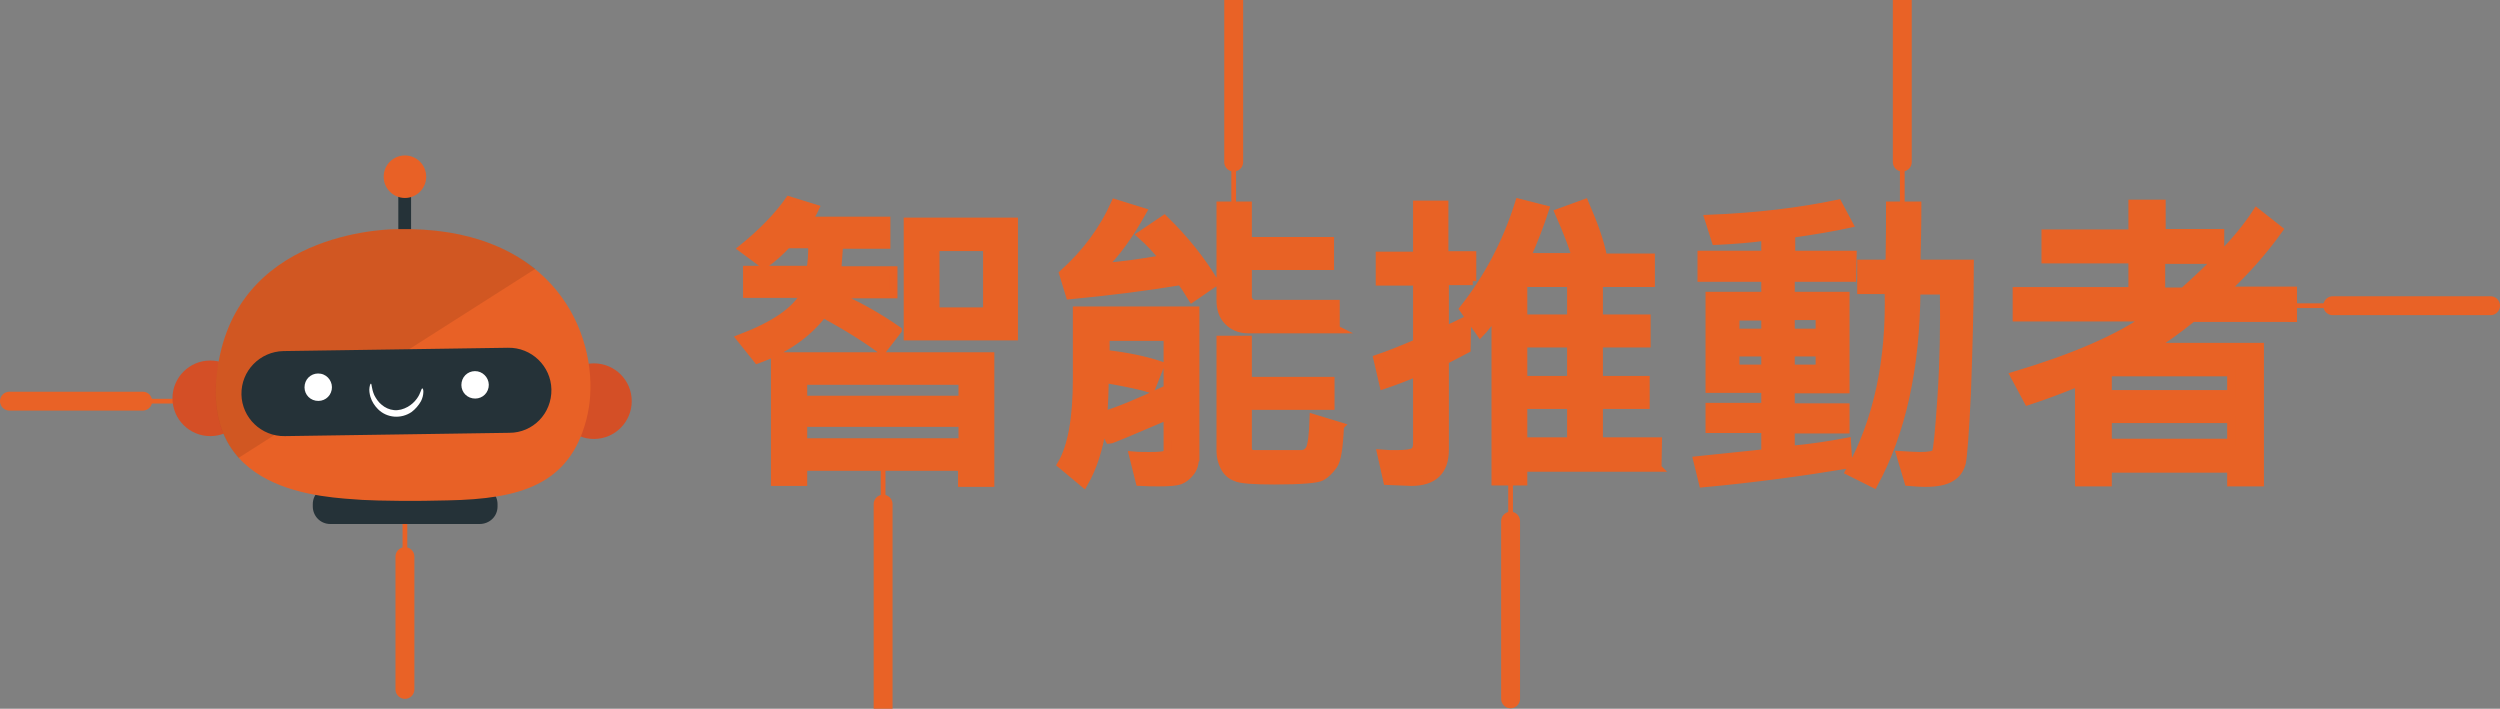 <svg version="1.1" id="圖層_1" xmlns="http://www.w3.org/2000/svg" x="0" y="0" viewBox="0 0 529.1 150" style="enable-background:new 0 0 529.1 150" xml:space="preserve"><rect x="0" y="0" width="529.1" height="150" fill="#808080" stroke="none"/><style>.st0{fill:none;stroke:#e96226;stroke-width:4;stroke-linecap:round;stroke-linejoin:round}.st0,.st1,.st2{stroke-miterlimit:10}.st1{fill:none;stroke:#e96226;stroke-linecap:round;stroke-linejoin:round}.st2{fill:#e86225;stroke:#e86225;stroke-width:1.681}.st3{fill:#253238}.st4{fill:#d44f26}.st5{fill:#e86126}.st7{fill:#fff}</style><path class="st0" d="M527.1 64.7h-33.4"/><path class="st1" d="M524.9 64.7h-42.7"/><path class="st0" d="M319.7 147.9v-37.6"/><path class="st1" d="M319.7 131.5V98.9"/><path class="st0" d="M402.6-1.3v35.6"/><path class="st1" d="M402.6 12.1v31.6"/><path class="st0" d="M261.1-1.3v35.6"/><path class="st1" d="M261.1 5.1v40.6"/><path class="st0" d="M186.9 151.3v-44.6"/><path class="st1" d="M186.9 144.9V95.3"/><path class="st0" d="M2 84.9h28.2"/><path class="st1" d="M4 84.9h34.6"/><path class="st0" d="M85.7 145.9v-28.1"/><path class="st1" d="M85.7 144v-34.6"/><path class="st2" d="m190 69.9-3.3 4.3c-3.2-2.4-7.3-5-12.5-7.8-3.4 4.4-8.1 7.6-13.9 9.7l-3.6-4.5c7.1-2.7 11.7-5.8 13.6-9.4h-12.2v-5.1h13.4c.3-1.4.4-3.1.4-5.4h-5.3c-1.4 1.5-3 3-4.9 4.3l-4.6-3.4c4.2-3.4 7.5-6.8 9.9-10.2l5.5 1.7c-.5 1.1-1.1 2-1.6 2.6h16.7v5.1h-10l-.4 5.4h11.9v5.1h-12.9c5.1 2.1 9.6 4.7 13.8 7.6zm19.6 32.3h-6v-3.4H170v3.2h-6V75.4h45.6v26.8zm-5.9-17.6v-4H170v4h33.7zm0 9v-4.1H170v4.1h33.7zm10.9-22.4h-22.5V46.9h22.5v24.3zm-5.7-5.3V52.3H198v13.6h10.9zM252.9 96.8c0 1.3-.3 2.4-1 3.2-.6.8-1.4 1.4-2.2 1.7-.9.3-2.4.4-4.5.4-1 0-2.3 0-4-.1l-1.4-5.6c1.1.1 2.3.1 3.6.1 1.8 0 2.9-.1 3.2-.3.3-.2.5-.5.5-.9V88c-7.9 3.4-12 5.1-12.3 5.1l-1.5-2.8c-.7 4.7-2 8.7-3.9 12l-4.8-4c2.2-3.7 3.3-9.7 3.3-18.1V65.7H253v31.1h-.1zm4.2-37-4.8 3.3c-.9-1.5-1.7-2.7-2.4-3.6-7.2 1.2-15.1 2.2-23.5 3l-1.4-4.6c4.8-4.3 8.5-9.3 11-14.9l5.8 1.8c-2.8 5-5.6 8.9-8.5 11.7 3.5-.2 7.8-.8 13-1.7-1.5-1.9-3.1-3.6-4.8-5.1l4.9-3.3c4.4 4.3 8 8.8 10.7 13.4zm-10 22.5v-11H234v3.6c4.4.5 8.3 1.3 11.6 2.4l-2 5c-1.9-.6-5.1-1.3-9.8-2.1 0 2.4-.1 5-.3 7.7 2.8-.8 7.3-2.6 13.6-5.6zm36.5 7.9c-.2 4.5-.6 7.2-1.4 8.3-.8 1.1-1.6 1.9-2.5 2.4s-4.2.8-10 .8c-4.4 0-7.2-.2-8.2-.7-1.1-.4-1.9-1.2-2.4-2.2s-.8-2.1-.8-3.3V71.9h5.8v8.7h17.5v5.3h-17.5v8.9c0 .9.5 1.3 1.4 1.3h9.9c.8 0 1.4-.4 1.8-1.1.4-.8.7-2.9.8-6.5l5.6 1.7zm-.8-20.5h-18.7c-1.7 0-3.1-.6-4.2-1.7s-1.6-2.6-1.6-4.4V43.5h5.8V51h17.4v5.3h-17.4v6.8c0 .2.2.5.5.8s.6.4.9.4h17.2v5.4h.1zM311.7 59.5h-5.9v10.4c1.1-.5 2.7-1.2 4.7-2.2l-.1 6.2c-2.1 1.1-3.6 1.9-4.6 2.4v18.9c0 4.5-2.4 6.8-7.1 6.8l-5.1-.2-1.3-5.8c1.1.1 2.2.1 3.3.1 1.9 0 3.2-.2 3.6-.5.5-.3.7-.9.7-1.7V78.8c-2.6 1.1-5 2-7.1 2.7l-1.3-5.6c2.1-.7 4.9-1.8 8.4-3.3v-13H292v-5.5h7.9V43.3h5.8V54h5.9v5.5h.1zM350.8 99h-28.4v2.9h-5.9V66.5c-1.4 1.8-2.4 3.2-3.2 4l-3.6-5.1c5.3-6.7 9.2-14.2 11.8-22.5l5.5 1.4c-1 3.1-2.3 6.5-3.9 10.1h10.4c-.5-1.9-1.7-5.1-3.6-9.4l5.5-2c1.9 4.4 3.3 8.2 3.9 11.5h10.1v5.4h-11v7.5h10.1v5.3h-10.1v7.7h9.9v5.3h-9.9v7.7h12.5l-.1 5.6zm-18.3-31.6v-7.5h-10.1v7.5h10.1zm0 13v-7.7h-10.1v7.7h10.1zm0 13v-7.7h-10.1v7.7h10.1zM392 58.8h-13v3.8h11.6v19.8H379v3.8h11.6v4.7H379v4.3c4.3-.4 8.2-1 11.9-1.7l.3 4.8c-9.7 1.6-20 3-30.8 4l-1.2-4.9 14.4-1.5v-5.1h-11.8v-4.7h11.8v-3.8h-11.8V62.6h11.8v-3.8h-13.5v-4.9h13.5v-3.8c-2.9.4-6.4.7-10.5.9l-1.5-4.7c10.2-.4 19.3-1.5 27.4-3.2l2.3 4.3c-3.2.7-7.3 1.4-12.2 2.1v4.4h13l-.1 4.9zm-18.4 11.6V67h-6.3v3.4h6.3zm0 7.6v-3.4h-6.3V78h6.3zm11.5-7.6v-3.5H379v3.5h6.1zm0 7.6v-3.4H379V78h6.1zm31.8-22.2c0 9.4-.3 18.4-.6 27.1-.4 8.7-.8 13.7-1.1 15.1-.4 1.4-1.1 2.4-2.3 3.1-1.1.7-2.9 1.1-5.4 1.1-1.2 0-2.4-.1-3.6-.2l-1.7-5.7c1.7.1 3.1.2 4.1.2 1.9 0 3.1-.2 3.4-.7s.7-4.5 1.2-12 .6-15 .5-22.3h-5.8c-.1 16.4-3.1 30-9 40.9l-5.2-2.6c6-10.8 8.7-23.6 8.3-38.4h-5.8v-5.6h6c.1-5.5.1-9.6.1-12.3h5.8c0 4.2-.1 8.3-.2 12.3h11.3zM485.1 67.3H464c-3.1 2.5-5.9 4.5-8.5 6.1h22.8v28.7h-6.1v-2.9h-26.1v2.9H440V80.9c-3.5 1.4-7.1 2.8-10.8 4l-2.9-5.4c12.7-3.8 22.1-7.9 28.3-12.3h-27.8v-5.6h24.5v-6.7h-18.4v-5.5h18.4v-6.3h6.2v6.2h12.4v5c3.1-3.2 5.7-6.3 7.7-9.4l4.7 3.7c-3.3 4.6-7.1 8.9-11.4 12.9h14.4v5.8h-.2zm-12.9 16.1v-4.6h-26.1v4.6h26.1zm0 10.3v-5h-26.1v5h26.1zm-3-38.7h-11.8v6.7h4.7c2.8-2.5 5.1-4.7 7.1-6.7z"/><path class="st3" d="M101.5 110.9H69.9c-2.1 0-3.7-1.7-3.7-3.7v-.5c0-2.1 1.7-3.7 3.7-3.7h31.7c2.1 0 3.7 1.7 3.7 3.7v.5c0 2.1-1.7 3.7-3.8 3.7zM84.3 37.7H87v13.8h-2.7z"/><circle class="st4" cx="125.7" cy="84.9" r="8"/><circle class="st4" cx="44.5" cy="84.3" r="8"/><path class="st5" d="M84.1 48.5s-32.7-.4-37.8 27.9 22.5 28.8 30.4 29.4c3.6.2 11.3.3 18.1.1 15.1-.3 25.7-3.2 29.3-17.1.4-1.6.7-3.3.8-5 1-15.3-9.4-36-40.8-35.3z"/><circle class="st5" cx="85.7" cy="37.4" r="4.5"/><path d="M84.1 48.5s-32.7-.4-37.8 27.9c-1.8 9.7.3 16.2 4.2 20.5l62.8-40c-6.6-5.2-16-8.7-29.2-8.4z" style="opacity:.1;enable-background:new"/><path class="st3" d="m107.8 91.6-47.5.7c-5 .1-9.1-3.9-9.2-8.8-.1-5 3.9-9.1 8.9-9.2l47.5-.7c5-.1 9.1 3.9 9.2 8.8.1 5.1-3.9 9.2-8.9 9.2z"/><path class="st7" d="M70.2 82.5c-.3 1.6-1.8 2.6-3.4 2.3-1.6-.3-2.6-1.8-2.3-3.4.3-1.6 1.8-2.6 3.4-2.3 1.6.3 2.6 1.9 2.3 3.4zM103.4 82c-.3 1.6-1.8 2.6-3.4 2.3-1.6-.3-2.6-1.8-2.3-3.4.3-1.6 1.8-2.6 3.4-2.3 1.5.3 2.6 1.8 2.3 3.4zM78.5 81.2c.2 0 .1 1 .7 2.4.4.8.9 1.5 1.5 2 .8.7 1.7 1.1 2.7 1.2s2-.2 2.9-.7c.7-.4 1.4-1 1.9-1.7.9-1.2.9-2.2 1.2-2.2.1 0 .2.3.2.7 0 .7-.2 1.4-.5 2-.5.9-1.2 1.7-2 2.3-2.2 1.5-5.2 1.3-7.1-.6-.7-.7-1.3-1.6-1.6-2.6-.2-.7-.3-1.4-.2-2 .1-.6.2-.8.3-.8z"/></svg>
